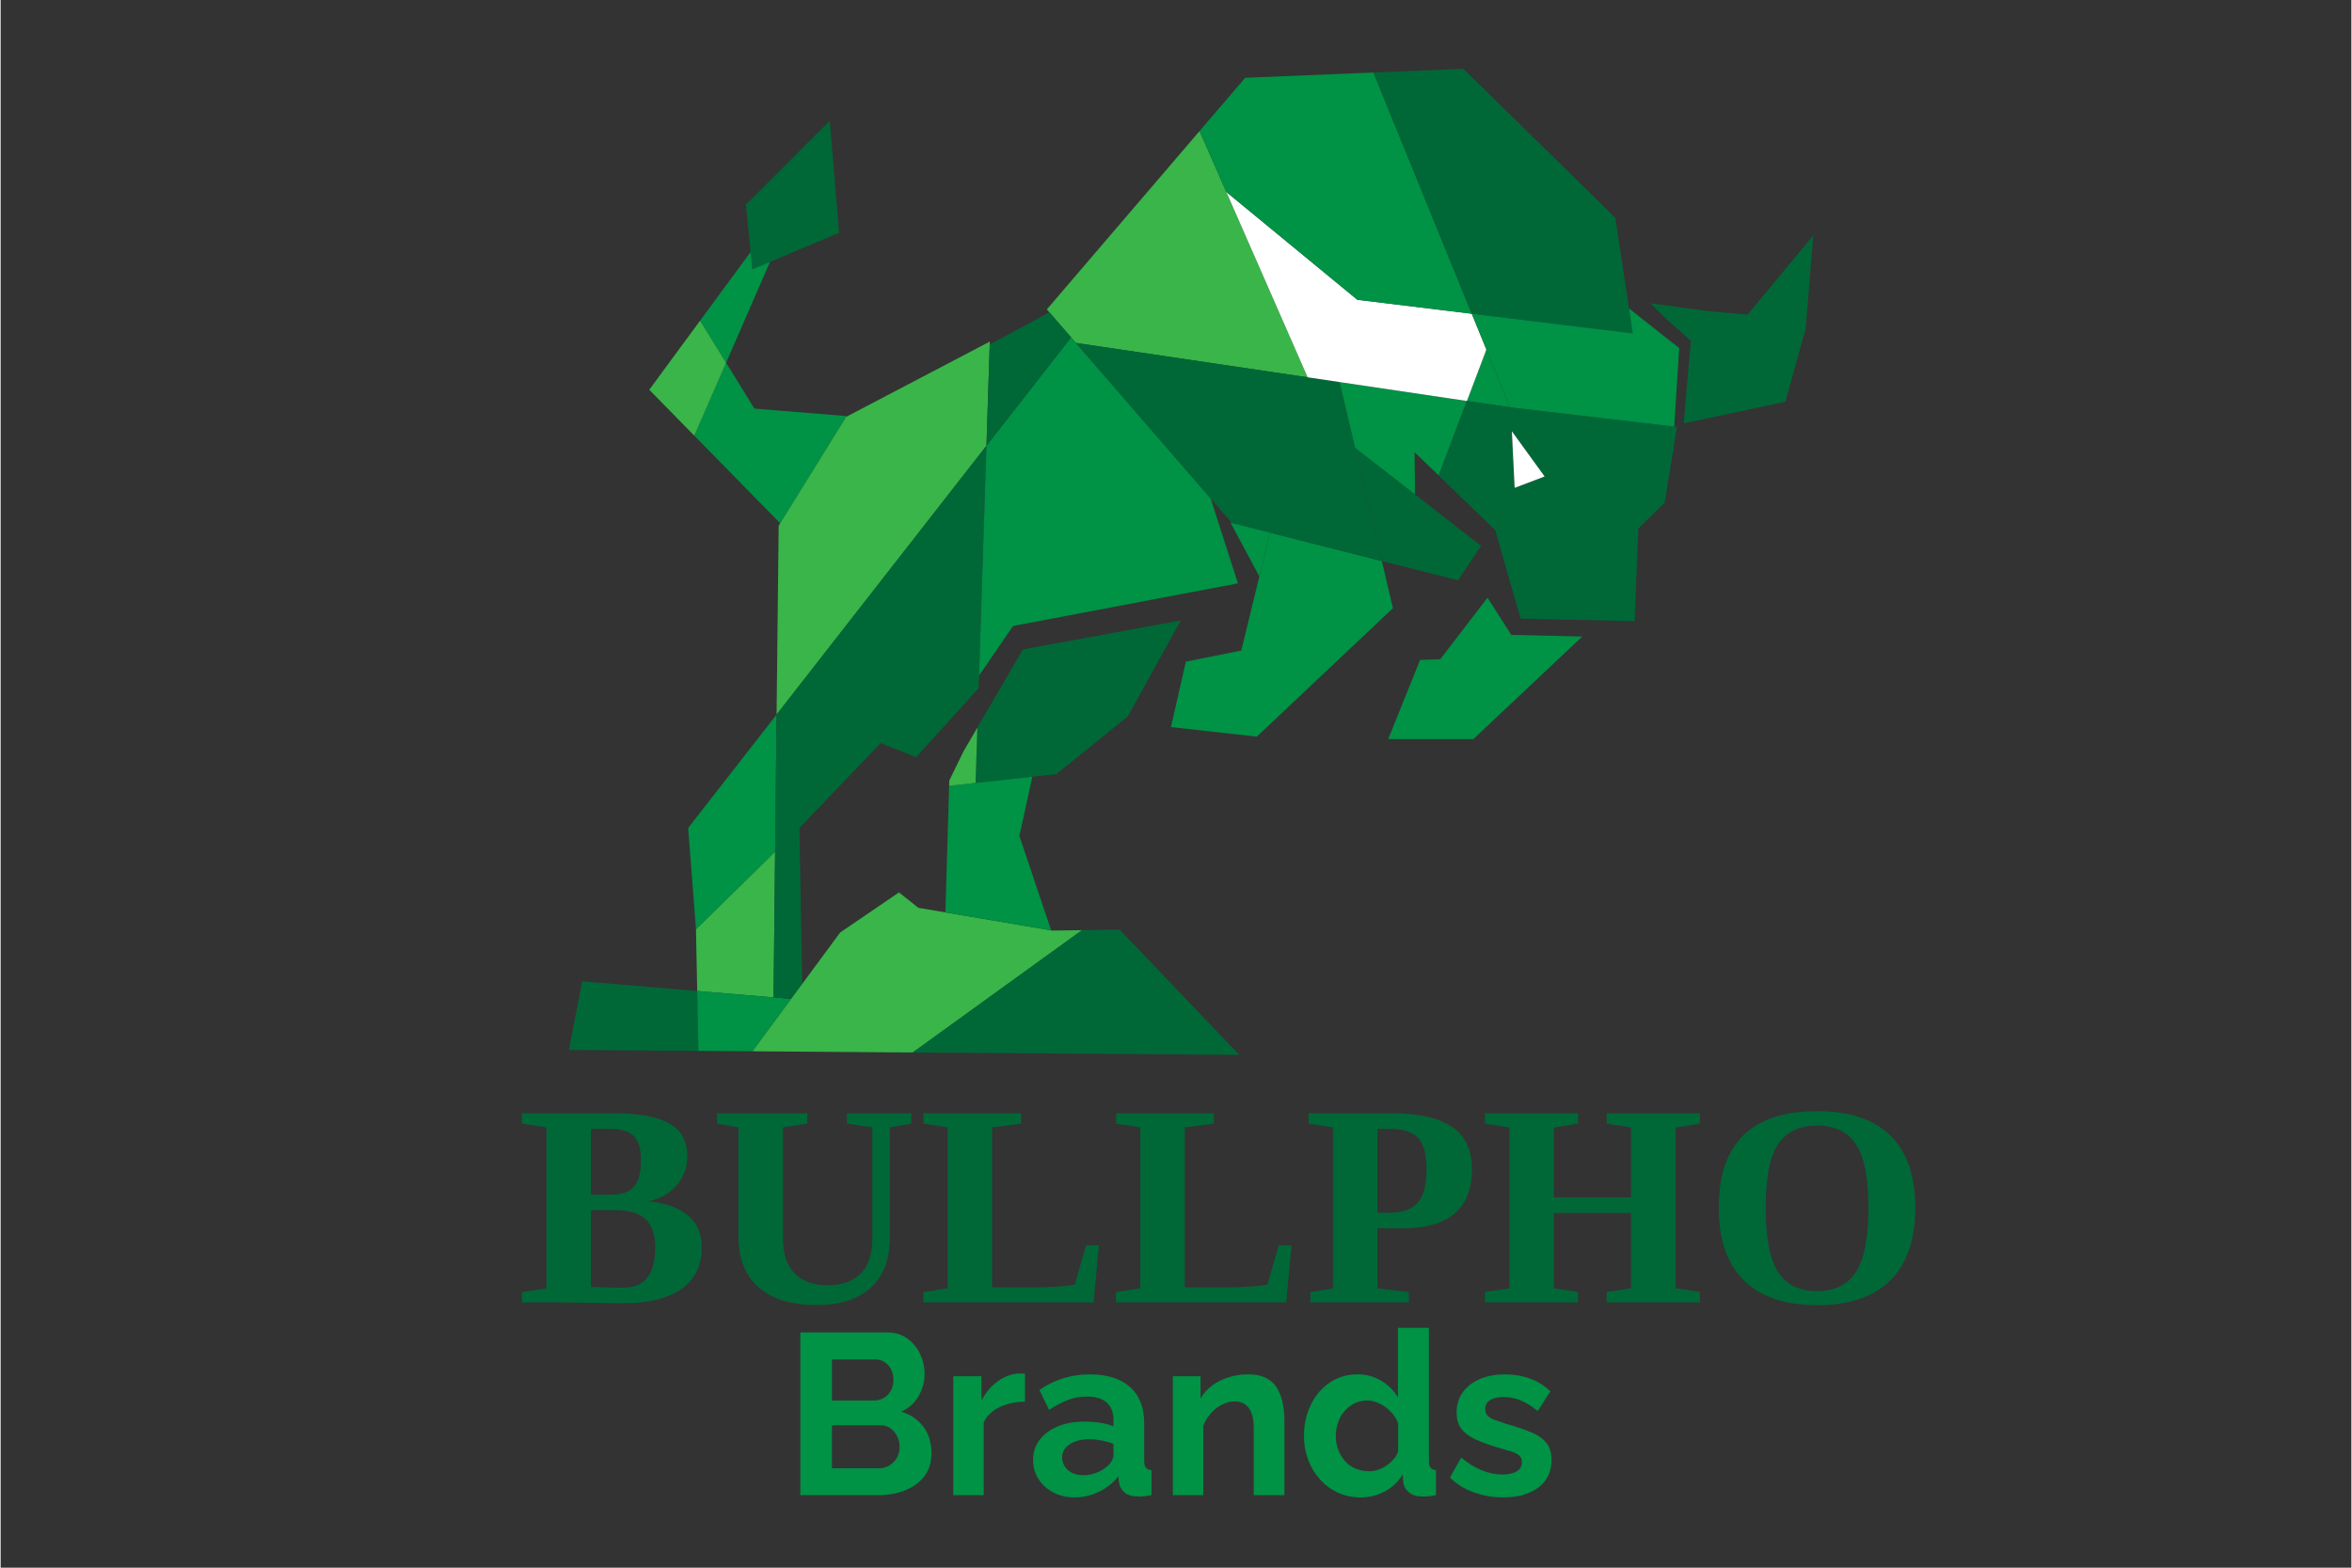 <?xml version="1.0" encoding="UTF-8"?>
<svg xmlns="http://www.w3.org/2000/svg" xmlns:xlink="http://www.w3.org/1999/xlink" width="300" zoomAndPan="magnify" viewBox="0 0 224.88 150" height="200" preserveAspectRatio="xMidYMid meet" version="1.0">
  <rect x="0" y="0" width="224.88" height="150" fill="#333333" stroke="none"/>
  <defs>
    <g></g>
  </defs>
  <path fill="#009245" d="M 89.047 139.066 C 89.047 139.93 88.82 140.656 88.367 141.25 C 87.914 141.84 87.305 142.289 86.535 142.598 C 85.77 142.906 84.934 143.059 84.027 143.059 L 76.504 143.059 L 76.504 127.492 L 84.84 127.492 C 85.57 127.492 86.199 127.684 86.734 128.07 C 87.27 128.461 87.68 128.957 87.965 129.562 C 88.25 130.168 88.391 130.801 88.391 131.461 C 88.391 132.207 88.199 132.91 87.82 133.574 C 87.441 134.242 86.883 134.742 86.152 135.078 C 87.047 135.34 87.75 135.816 88.27 136.504 C 88.789 137.188 89.047 138.043 89.047 139.066 Z M 79.531 130.078 L 79.531 134.004 L 83.562 134.004 C 83.898 134.004 84.207 133.922 84.484 133.762 C 84.762 133.602 84.984 133.375 85.152 133.082 C 85.32 132.789 85.406 132.445 85.406 132.051 C 85.406 131.656 85.328 131.293 85.176 131.008 C 85.023 130.723 84.816 130.5 84.562 130.328 C 84.309 130.16 84.02 130.078 83.695 130.078 Z M 86 138.477 C 86 138.082 85.918 137.727 85.758 137.414 C 85.598 137.098 85.379 136.848 85.109 136.656 C 84.84 136.465 84.527 136.371 84.176 136.371 L 79.527 136.371 L 79.527 140.492 L 84.023 140.492 C 84.387 140.492 84.719 140.402 85.02 140.219 C 85.32 140.035 85.559 139.793 85.734 139.484 C 85.91 139.176 85.996 138.84 85.996 138.477 Z M 86 138.477 " fill-opacity="1" fill-rule="nonzero"></path>
  <path fill="#009245" d="M 97.992 134.113 C 97.086 134.129 96.281 134.301 95.582 134.629 C 94.879 134.957 94.367 135.445 94.047 136.086 L 94.047 143.059 L 91.133 143.059 L 91.133 131.68 L 93.828 131.68 L 93.828 134.023 C 94.234 133.234 94.762 132.617 95.395 132.16 C 96.031 131.707 96.699 131.461 97.402 131.414 C 97.547 131.43 97.664 131.434 97.754 131.426 C 97.84 131.422 97.922 131.43 97.996 131.461 L 97.996 134.113 Z M 97.992 134.113 " fill-opacity="1" fill-rule="nonzero"></path>
  <path fill="#009245" d="M 98.762 139.703 C 98.762 138.969 98.969 138.324 99.387 137.773 C 99.805 137.223 100.383 136.797 101.117 136.484 C 101.855 136.176 102.715 136.02 103.695 136.02 C 104.176 136.02 104.668 136.059 105.164 136.129 C 105.66 136.203 106.09 136.32 106.457 136.48 L 106.457 135.848 C 106.457 135.145 106.246 134.598 105.824 134.211 C 105.398 133.82 104.762 133.629 103.914 133.629 C 103.273 133.629 102.664 133.738 102.094 133.957 C 101.527 134.176 100.926 134.492 100.297 134.902 L 99.375 132.992 C 100.121 132.484 100.891 132.105 101.691 131.863 C 102.488 131.621 103.324 131.504 104.199 131.504 C 105.836 131.504 107.113 131.902 108.027 132.703 C 108.941 133.504 109.398 134.66 109.398 136.172 L 109.398 139.785 C 109.398 140.086 109.453 140.305 109.562 140.434 C 109.672 140.562 109.852 140.641 110.102 140.672 L 110.102 143.059 C 109.836 143.105 109.602 143.141 109.387 143.168 C 109.176 143.199 108.996 143.207 108.852 143.191 C 108.266 143.191 107.824 143.062 107.523 142.809 C 107.227 142.555 107.047 142.234 106.988 141.855 L 106.922 141.262 C 106.41 141.906 105.781 142.402 105.035 142.754 C 104.289 143.105 103.531 143.277 102.754 143.277 C 101.98 143.277 101.312 143.121 100.707 142.801 C 100.098 142.484 99.625 142.055 99.281 141.512 C 98.938 140.973 98.766 140.367 98.766 139.703 Z M 105.91 140.254 C 106.07 140.113 106.203 139.949 106.305 139.762 C 106.406 139.578 106.457 139.418 106.457 139.293 L 106.457 138.16 C 106.105 138.016 105.727 137.906 105.316 137.828 C 104.906 137.75 104.52 137.711 104.152 137.711 C 103.395 137.711 102.77 137.871 102.277 138.191 C 101.789 138.512 101.543 138.934 101.543 139.461 C 101.543 139.75 101.625 140.023 101.785 140.285 C 101.949 140.551 102.176 140.762 102.477 140.918 C 102.777 141.074 103.145 141.152 103.586 141.152 C 104.023 141.152 104.453 141.066 104.879 140.895 C 105.301 140.723 105.645 140.508 105.906 140.254 Z M 105.91 140.254 " fill-opacity="1" fill-rule="nonzero"></path>
  <path fill="#009245" d="M 122.816 143.059 L 119.875 143.059 L 119.875 136.707 C 119.875 135.797 119.719 135.133 119.406 134.719 C 119.09 134.301 118.641 134.09 118.055 134.09 C 117.66 134.09 117.262 134.191 116.859 134.391 C 116.457 134.59 116.102 134.867 115.785 135.215 C 115.473 135.562 115.227 135.969 115.051 136.426 L 115.051 143.059 L 112.137 143.059 L 112.137 131.68 L 114.789 131.68 L 114.789 133.801 C 115.082 133.309 115.453 132.895 115.906 132.562 C 116.363 132.23 116.879 131.969 117.465 131.785 C 118.047 131.594 118.676 131.5 119.348 131.5 C 120.066 131.5 120.652 131.629 121.113 131.883 C 121.574 132.133 121.926 132.477 122.164 132.91 C 122.406 133.344 122.574 133.824 122.668 134.352 C 122.762 134.879 122.812 135.41 122.812 135.945 L 122.812 143.059 Z M 122.816 143.059 " fill-opacity="1" fill-rule="nonzero"></path>
  <path fill="#009245" d="M 124.68 137.379 C 124.68 136.297 124.898 135.305 125.34 134.41 C 125.777 133.512 126.383 132.805 127.156 132.281 C 127.934 131.762 128.816 131.5 129.812 131.5 C 130.645 131.5 131.402 131.711 132.09 132.125 C 132.777 132.543 133.305 133.074 133.672 133.715 L 133.672 127.051 L 136.633 127.051 L 136.633 139.77 C 136.633 140.074 136.684 140.293 136.785 140.426 C 136.887 140.559 137.062 140.637 137.309 140.668 L 137.309 143.059 C 136.785 143.16 136.367 143.203 136.059 143.188 C 135.535 143.203 135.098 143.078 134.758 142.816 C 134.414 142.551 134.219 142.207 134.176 141.785 L 134.133 141.062 C 133.707 141.777 133.133 142.324 132.41 142.707 C 131.688 143.086 130.93 143.277 130.141 143.277 C 129.352 143.277 128.621 143.129 127.961 142.832 C 127.293 142.535 126.715 142.113 126.227 141.57 C 125.734 141.027 125.355 140.402 125.086 139.684 C 124.816 138.969 124.68 138.199 124.68 137.375 Z M 133.691 138.863 L 133.691 136.199 C 133.547 135.781 133.312 135.41 132.988 135.078 C 132.668 134.75 132.309 134.488 131.918 134.293 C 131.523 134.102 131.125 134.004 130.73 134.004 C 130.277 134.004 129.871 134.098 129.504 134.281 C 129.137 134.469 128.82 134.719 128.551 135.035 C 128.277 135.352 128.074 135.711 127.938 136.121 C 127.797 136.527 127.727 136.961 127.727 137.422 C 127.727 137.879 127.809 138.336 127.969 138.742 C 128.129 139.152 128.348 139.512 128.629 139.82 C 128.906 140.129 129.242 140.363 129.637 140.527 C 130.031 140.691 130.453 140.773 130.91 140.773 C 131.199 140.773 131.484 140.727 131.762 140.637 C 132.039 140.543 132.309 140.41 132.562 140.238 C 132.82 140.066 133.051 139.863 133.254 139.633 C 133.461 139.402 133.605 139.148 133.691 138.859 Z M 133.691 138.863 " fill-opacity="1" fill-rule="nonzero"></path>
  <path fill="#009245" d="M 143.758 143.277 C 142.777 143.277 141.84 143.117 140.941 142.797 C 140.039 142.477 139.277 142 138.648 141.371 L 139.723 139.465 C 140.395 140.02 141.059 140.43 141.715 140.691 C 142.375 140.957 143.016 141.086 143.645 141.086 C 144.215 141.086 144.672 140.988 145.016 140.793 C 145.359 140.594 145.531 140.297 145.531 139.902 C 145.531 139.613 145.438 139.395 145.246 139.242 C 145.059 139.09 144.781 138.961 144.426 138.852 C 144.066 138.746 143.633 138.621 143.121 138.477 C 142.273 138.215 141.57 137.953 141.004 137.684 C 140.441 137.418 140.016 137.086 139.723 136.688 C 139.43 136.293 139.285 135.781 139.285 135.164 C 139.285 134.414 139.477 133.766 139.867 133.227 C 140.254 132.684 140.793 132.262 141.488 131.957 C 142.184 131.656 143 131.504 143.934 131.504 C 144.754 131.504 145.527 131.629 146.258 131.887 C 146.988 132.141 147.656 132.555 148.254 133.125 L 147.047 135.012 C 146.477 134.543 145.926 134.203 145.402 133.988 C 144.875 133.777 144.34 133.672 143.801 133.672 C 143.492 133.672 143.203 133.707 142.934 133.781 C 142.664 133.852 142.445 133.973 142.277 134.137 C 142.109 134.301 142.023 134.535 142.023 134.836 C 142.023 135.094 142.102 135.305 142.254 135.461 C 142.406 135.621 142.641 135.758 142.957 135.871 C 143.27 135.984 143.652 136.117 144.105 136.262 C 145.027 136.52 145.805 136.781 146.43 137.047 C 147.059 137.312 147.539 137.648 147.867 138.051 C 148.199 138.453 148.363 139 148.363 139.691 C 148.363 140.812 147.945 141.691 147.113 142.324 C 146.277 142.957 145.16 143.273 143.758 143.273 Z M 143.758 143.277 " fill-opacity="1" fill-rule="nonzero"></path>
  <g fill="#006837" fill-opacity="1">
    <g transform="translate(49.42, 124.617)">
      <g>
        <path d="M 11.844 -13.625 C 11.844 -14.676 11.613 -15.438 11.156 -15.906 C 10.707 -16.375 9.961 -16.609 8.922 -16.609 L 7.047 -16.609 L 7.047 -10.312 L 9.031 -10.312 C 9.988 -10.312 10.695 -10.562 11.156 -11.062 C 11.613 -11.562 11.844 -12.414 11.844 -13.625 Z M 13.203 -5.281 C 13.203 -6.469 12.898 -7.352 12.297 -7.938 C 11.703 -8.531 10.727 -8.828 9.375 -8.828 L 7.047 -8.828 L 7.047 -1.484 C 8.336 -1.43 9.359 -1.406 10.109 -1.406 C 11.16 -1.406 11.938 -1.723 12.438 -2.359 C 12.945 -2.992 13.203 -3.969 13.203 -5.281 Z M 0.453 0 L 0.453 -0.984 L 2.797 -1.344 L 2.797 -16.75 L 0.453 -17.109 L 0.453 -18.094 L 9.234 -18.094 C 11.641 -18.094 13.41 -17.77 14.547 -17.125 C 15.691 -16.477 16.266 -15.438 16.266 -14 C 16.266 -12.914 15.926 -11.984 15.25 -11.203 C 14.582 -10.422 13.68 -9.91 12.547 -9.672 C 14.223 -9.504 15.492 -9.047 16.359 -8.297 C 17.223 -7.555 17.656 -6.551 17.656 -5.281 C 17.656 -3.52 17.004 -2.188 15.703 -1.281 C 14.41 -0.375 12.555 0.078 10.141 0.078 L 4 0 Z M 0.453 0 "></path>
      </g>
    </g>
  </g>
  <g fill="#006837" fill-opacity="1">
    <g transform="translate(67.848, 124.617)">
      <g>
        <path d="M 11.297 -1.641 C 12.648 -1.641 13.695 -2.016 14.438 -2.766 C 15.176 -3.523 15.547 -4.641 15.547 -6.109 L 15.547 -16.75 L 13.109 -17.109 L 13.109 -18.094 L 19.266 -18.094 L 19.266 -17.109 L 17.219 -16.75 L 17.219 -6.219 C 17.219 -4.133 16.613 -2.535 15.406 -1.422 C 14.195 -0.305 12.473 0.25 10.234 0.25 C 7.816 0.25 5.961 -0.312 4.672 -1.438 C 3.379 -2.562 2.734 -4.191 2.734 -6.328 L 2.734 -16.75 L 0.688 -17.109 L 0.688 -18.094 L 9.312 -18.094 L 9.312 -17.109 L 6.984 -16.75 L 6.984 -6.141 C 6.984 -4.691 7.348 -3.578 8.078 -2.797 C 8.816 -2.023 9.891 -1.641 11.297 -1.641 Z M 11.297 -1.641 "></path>
      </g>
    </g>
  </g>
  <g fill="#006837" fill-opacity="1">
    <g transform="translate(87.8, 124.617)">
      <g>
        <path d="M 9.828 -17.109 L 7.047 -16.75 L 7.047 -1.438 L 10.719 -1.438 C 12.633 -1.438 14.047 -1.523 14.953 -1.703 L 16.047 -5.469 L 17.266 -5.469 L 16.75 0 L 0.469 0 L 0.469 -0.984 L 2.797 -1.344 L 2.797 -16.75 L 0.484 -17.109 L 0.484 -18.094 L 9.828 -18.094 Z M 9.828 -17.109 "></path>
      </g>
    </g>
  </g>
  <g fill="#006837" fill-opacity="1">
    <g transform="translate(106.228, 124.617)">
      <g>
        <path d="M 9.828 -17.109 L 7.047 -16.75 L 7.047 -1.438 L 10.719 -1.438 C 12.633 -1.438 14.047 -1.523 14.953 -1.703 L 16.047 -5.469 L 17.266 -5.469 L 16.75 0 L 0.469 0 L 0.469 -0.984 L 2.797 -1.344 L 2.797 -16.75 L 0.484 -17.109 L 0.484 -18.094 L 9.828 -18.094 Z M 9.828 -17.109 "></path>
      </g>
    </g>
  </g>
  <g fill="#006837" fill-opacity="1">
    <g transform="translate(124.656, 124.617)">
      <g>
        <path d="M 11.75 -12.734 C 11.75 -14.172 11.477 -15.176 10.938 -15.75 C 10.406 -16.32 9.469 -16.609 8.125 -16.609 L 7.047 -16.609 L 7.047 -8.578 L 8.172 -8.578 C 9.422 -8.578 10.328 -8.891 10.891 -9.516 C 11.461 -10.148 11.75 -11.223 11.75 -12.734 Z M 7.047 -7.094 L 7.047 -1.344 L 10.062 -0.984 L 10.062 0 L 0.641 0 L 0.641 -0.984 L 2.797 -1.344 L 2.797 -16.75 L 0.469 -17.109 L 0.469 -18.094 L 8.438 -18.094 C 11 -18.094 12.914 -17.66 14.188 -16.797 C 15.457 -15.941 16.094 -14.598 16.094 -12.766 C 16.094 -8.984 13.891 -7.094 9.484 -7.094 Z M 7.047 -7.094 "></path>
      </g>
    </g>
  </g>
  <g fill="#006837" fill-opacity="1">
    <g transform="translate(141.533, 124.617)">
      <g>
        <path d="M 0.469 0 L 0.469 -1 L 2.797 -1.344 L 2.797 -16.734 L 0.469 -17.109 L 0.469 -18.094 L 9.359 -18.094 L 9.359 -17.109 L 7.047 -16.734 L 7.047 -10.047 L 14.438 -10.047 L 14.438 -16.734 L 12.109 -17.109 L 12.109 -18.094 L 21.031 -18.094 L 21.031 -17.109 L 18.703 -16.734 L 18.703 -1.344 L 21.031 -1 L 21.031 0 L 12.109 0 L 12.109 -1 L 14.438 -1.344 L 14.438 -8.562 L 7.047 -8.562 L 7.047 -1.344 L 9.359 -1 L 9.359 0 Z M 0.469 0 "></path>
      </g>
    </g>
  </g>
  <g fill="#006837" fill-opacity="1">
    <g transform="translate(163.024, 124.617)">
      <g>
        <path d="M 5.828 -9.062 C 5.828 -6.195 6.219 -4.148 7 -2.922 C 7.789 -1.691 9.039 -1.078 10.75 -1.078 C 12.445 -1.078 13.688 -1.691 14.469 -2.922 C 15.258 -4.16 15.656 -6.207 15.656 -9.062 C 15.656 -11.914 15.258 -13.938 14.469 -15.125 C 13.688 -16.32 12.445 -16.922 10.75 -16.922 C 9.039 -16.922 7.789 -16.32 7 -15.125 C 6.219 -13.938 5.828 -11.914 5.828 -9.062 Z M 1.344 -9.062 C 1.344 -15.219 4.477 -18.297 10.75 -18.297 C 13.844 -18.297 16.18 -17.516 17.766 -15.953 C 19.348 -14.391 20.141 -12.094 20.141 -9.062 C 20.141 -6 19.336 -3.676 17.734 -2.094 C 16.141 -0.52 13.812 0.266 10.75 0.266 C 7.695 0.266 5.363 -0.52 3.75 -2.094 C 2.145 -3.664 1.344 -5.988 1.344 -9.062 Z M 1.344 -9.062 "></path>
      </g>
    </g>
  </g>
  <path fill="#39b54a" d="M 125.031 36.102 L 102.871 32.816 L 102.402 32.277 L 100.324 29.883 L 100.215 29.754 L 100.082 29.605 L 114.695 12.539 L 117.254 18.363 L 117.254 18.367 Z M 125.031 36.102 " fill-opacity="1" fill-rule="nonzero"></path>
  <path fill="#009245" d="M 144.387 38.973 L 144.23 38.953 L 140.273 38.367 L 141.785 34.371 L 142.133 33.449 Z M 144.387 38.973 " fill-opacity="1" fill-rule="nonzero"></path>
  <path fill="#006837" d="M 80.211 22.277 L 73.602 25.055 L 71.91 25.766 L 71.75 24.113 L 71.301 19.582 L 79.32 11.562 Z M 80.211 22.277 " fill-opacity="1" fill-rule="nonzero"></path>
  <path fill="#009245" d="M 73.602 25.055 L 72.168 28.348 L 69.402 34.711 L 66.91 30.684 L 69.914 26.602 L 71.75 24.113 L 71.91 25.766 Z M 73.602 25.055 " fill-opacity="1" fill-rule="nonzero"></path>
  <path fill="#009245" d="M 80.93 39.812 L 80.883 39.887 L 74.574 50.066 L 74.43 49.918 L 66.363 41.691 L 69.402 34.711 L 72.113 39.098 L 74.547 39.293 Z M 80.93 39.812 " fill-opacity="1" fill-rule="nonzero"></path>
  <path fill="#39b54a" d="M 69.402 34.711 L 66.363 41.691 L 62.051 37.293 L 66.91 30.684 Z M 69.402 34.711 " fill-opacity="1" fill-rule="nonzero"></path>
  <path fill="#39b54a" d="M 94.633 32.68 L 94.621 32.965 L 94.52 36.098 L 94.309 42.648 L 74.23 68.375 L 74.43 50.309 L 74.574 50.066 L 80.883 39.887 L 81.012 39.82 Z M 94.633 32.68 " fill-opacity="1" fill-rule="nonzero"></path>
  <path fill="#009245" d="M 74.23 68.375 L 74.09 81.504 L 70.684 84.844 L 70.68 84.848 L 66.52 88.93 L 66.34 86.555 L 65.773 79.219 Z M 74.23 68.375 " fill-opacity="1" fill-rule="nonzero"></path>
  <path fill="#006837" d="M 94.309 42.648 L 93.598 64.645 L 93.559 65.844 L 90.344 69.395 L 87.582 72.445 L 84.551 71.246 L 84.184 71.102 L 76.414 79.223 L 76.41 79.23 L 74.93 80.684 L 74.09 81.504 L 74.23 68.375 Z M 94.309 42.648 " fill-opacity="1" fill-rule="nonzero"></path>
  <path fill="#39b54a" d="M 74.09 81.504 L 73.941 95.434 L 66.637 94.82 L 66.52 88.93 L 70.68 84.848 L 70.684 84.844 Z M 74.09 81.504 " fill-opacity="1" fill-rule="nonzero"></path>
  <path fill="#006837" d="M 66.75 100.551 L 54.367 100.461 L 55.633 93.898 L 58.84 94.168 L 66.637 94.82 Z M 66.75 100.551 " fill-opacity="1" fill-rule="nonzero"></path>
  <path fill="#009245" d="M 75.625 95.574 L 72.594 99.684 L 71.926 100.59 L 66.75 100.551 L 66.637 94.82 L 73.941 95.434 Z M 75.625 95.574 " fill-opacity="1" fill-rule="nonzero"></path>
  <path fill="#006837" d="M 76.68 94.145 L 76.68 94.148 L 75.629 95.574 L 73.941 95.434 L 74.016 88.547 L 74.09 81.504 L 74.93 80.684 L 76.41 79.23 L 76.414 79.223 L 76.582 88.648 Z M 76.68 94.145 " fill-opacity="1" fill-rule="nonzero"></path>
  <path fill="#009245" d="M 118.363 55.816 L 96.852 59.895 L 93.598 64.645 L 94.309 42.648 L 102.074 32.699 L 102.402 32.277 L 102.871 32.816 L 115.762 47.695 L 116.398 49.691 Z M 118.363 55.816 " fill-opacity="1" fill-rule="nonzero"></path>
  <path fill="#006837" d="M 102.402 32.277 L 102.074 32.699 L 94.309 42.648 L 94.52 36.098 L 94.621 32.965 L 99.43 30.371 L 100.324 29.883 Z M 102.402 32.277 " fill-opacity="1" fill-rule="nonzero"></path>
  <path fill="#009245" d="M 133.195 58.188 L 120.172 70.484 L 111.957 69.57 L 113.383 63.309 L 118.684 62.246 L 119.434 59.172 L 119.434 59.164 L 120.414 55.152 L 120.812 53.523 L 120.812 53.52 L 121.434 50.965 L 132.129 53.68 Z M 133.195 58.188 " fill-opacity="1" fill-rule="nonzero"></path>
  <path fill="#006837" d="M 132.129 53.68 L 121.434 50.965 L 117.797 50.043 L 117.496 49.695 L 117.488 49.691 L 115.762 47.695 L 102.871 32.816 L 125.031 36.102 L 128.09 36.555 L 128.09 36.559 L 129.574 42.848 Z M 132.129 53.68 " fill-opacity="1" fill-rule="nonzero"></path>
  <path fill="#009245" d="M 121.434 50.965 L 120.812 53.52 L 120.812 53.523 L 120.414 55.152 L 117.66 50.012 L 117.797 50.043 Z M 121.434 50.965 " fill-opacity="1" fill-rule="nonzero"></path>
  <path fill="#006837" d="M 141.625 52.234 L 139.418 55.523 L 132.129 53.68 L 129.574 42.848 L 135.309 47.312 Z M 141.625 52.234 " fill-opacity="1" fill-rule="nonzero"></path>
  <path fill="#009245" d="M 137.574 45.5 L 135.262 43.266 L 135.309 47.312 L 129.574 42.848 L 128.09 36.559 L 140.27 38.367 Z M 137.574 45.5 " fill-opacity="1" fill-rule="nonzero"></path>
  <path fill="#ffffff" d="M 142.133 33.445 L 142.133 33.449 L 141.785 34.371 L 140.273 38.367 L 140.27 38.367 L 128.09 36.559 L 128.09 36.555 L 125.031 36.102 L 117.254 18.367 L 129.785 28.68 L 129.789 28.684 L 140.734 30.02 Z M 142.133 33.445 " fill-opacity="1" fill-rule="nonzero"></path>
  <path fill="#009245" d="M 140.734 30.02 L 129.789 28.684 L 129.785 28.68 L 117.254 18.367 L 117.254 18.363 L 114.695 12.539 L 119.059 7.445 L 131.328 6.938 Z M 140.734 30.02 " fill-opacity="1" fill-rule="nonzero"></path>
  <path fill="#006837" d="M 156.133 31.898 L 143.309 30.332 L 140.734 30.02 L 131.328 6.938 L 139.93 6.586 L 154.469 20.84 L 155.773 29.508 Z M 156.133 31.898 " fill-opacity="1" fill-rule="nonzero"></path>
  <path fill="#006837" d="M 160.102 40.816 L 144.457 38.984 L 144.469 39.172 L 144.387 38.973 L 144.23 38.953 L 140.273 38.363 L 140.27 38.363 L 137.574 45.5 L 142.773 50.527 L 142.98 50.727 L 145.195 58.473 L 145.219 58.477 L 145.418 59.195 L 156.309 59.426 L 156.672 50.559 L 159.188 48.098 L 160.363 40.844 Z M 144.836 46.68 L 144.57 41.266 L 147.699 45.59 L 144.832 46.676 Z M 144.836 46.68 " fill-opacity="1" fill-rule="nonzero"></path>
  <path fill="#ffffff" d="M 147.703 45.59 L 144.836 46.68 L 144.57 41.266 Z M 147.703 45.59 " fill-opacity="1" fill-rule="nonzero"></path>
  <path fill="#009245" d="M 160.102 40.816 L 144.461 38.98 L 144.387 38.973 L 142.133 33.449 L 142.133 33.445 L 140.738 30.02 L 143.312 30.332 L 156.133 31.898 L 155.773 29.508 C 157.375 30.773 158.977 32.043 160.578 33.309 C 160.418 35.812 160.262 38.312 160.102 40.816 Z M 160.102 40.816 " fill-opacity="1" fill-rule="nonzero"></path>
  <path fill="#006837" d="M 173.398 22.535 C 173.16 25.5 172.922 28.465 172.68 31.43 C 172.031 33.77 171.379 36.109 170.73 38.445 C 167.492 39.129 164.254 39.816 161.012 40.5 C 161.242 37.859 161.469 35.219 161.695 32.578 L 161.656 32.57 L 159.609 30.766 C 159.02 30.184 158.426 29.602 157.836 29.02 C 159.223 29.207 160.609 29.395 161.996 29.586 L 162.176 29.605 L 163.543 29.793 C 164.738 29.898 165.93 29.996 167.125 30.102 C 169.215 27.578 171.309 25.055 173.398 22.531 Z M 173.398 22.535 " fill-opacity="1" fill-rule="nonzero"></path>
  <path fill="#009245" d="M 151.309 60.906 L 140.887 70.719 L 132.742 70.719 L 135.789 63.145 L 137.719 63.078 L 142.242 57.191 L 144.516 60.746 L 145.852 60.773 L 145.957 61.148 L 145.855 60.773 Z M 151.309 60.906 " fill-opacity="1" fill-rule="nonzero"></path>
  <path fill="#39b54a" d="M 103.453 89 L 87.258 100.703 L 71.926 100.59 L 72.594 99.688 L 75.629 95.574 L 76.68 94.148 L 76.68 94.145 L 80.312 89.223 L 80.32 89.219 L 80.906 88.82 L 85.941 85.387 L 87.793 86.863 L 87.797 86.863 L 90.379 87.301 L 100.496 89.016 L 100.504 89.039 L 100.641 89.039 Z M 103.453 89 " fill-opacity="1" fill-rule="nonzero"></path>
  <path fill="#006837" d="M 118.488 100.93 L 87.258 100.703 L 103.453 89 L 107.051 88.953 L 116.465 98.809 Z M 118.488 100.93 " fill-opacity="1" fill-rule="nonzero"></path>
  <path fill="#006837" d="M 112.895 59.367 L 107.832 68.547 L 102.105 73.168 L 100.992 74.07 L 98.699 74.32 L 93.266 74.914 L 93.438 69.617 L 97.797 62.137 Z M 112.895 59.367 " fill-opacity="1" fill-rule="nonzero"></path>
  <path fill="#009245" d="M 100.496 89.016 L 90.379 87.301 L 90.738 75.188 L 93.266 74.914 L 98.699 74.32 L 97.98 77.602 L 97.457 79.98 Z M 100.496 89.016 " fill-opacity="1" fill-rule="nonzero"></path>
  <path fill="#39b54a" d="M 93.438 69.617 L 93.266 74.914 L 90.738 75.188 L 90.754 74.68 L 92.113 71.891 Z M 93.438 69.617 " fill-opacity="1" fill-rule="nonzero"></path>
</svg>

